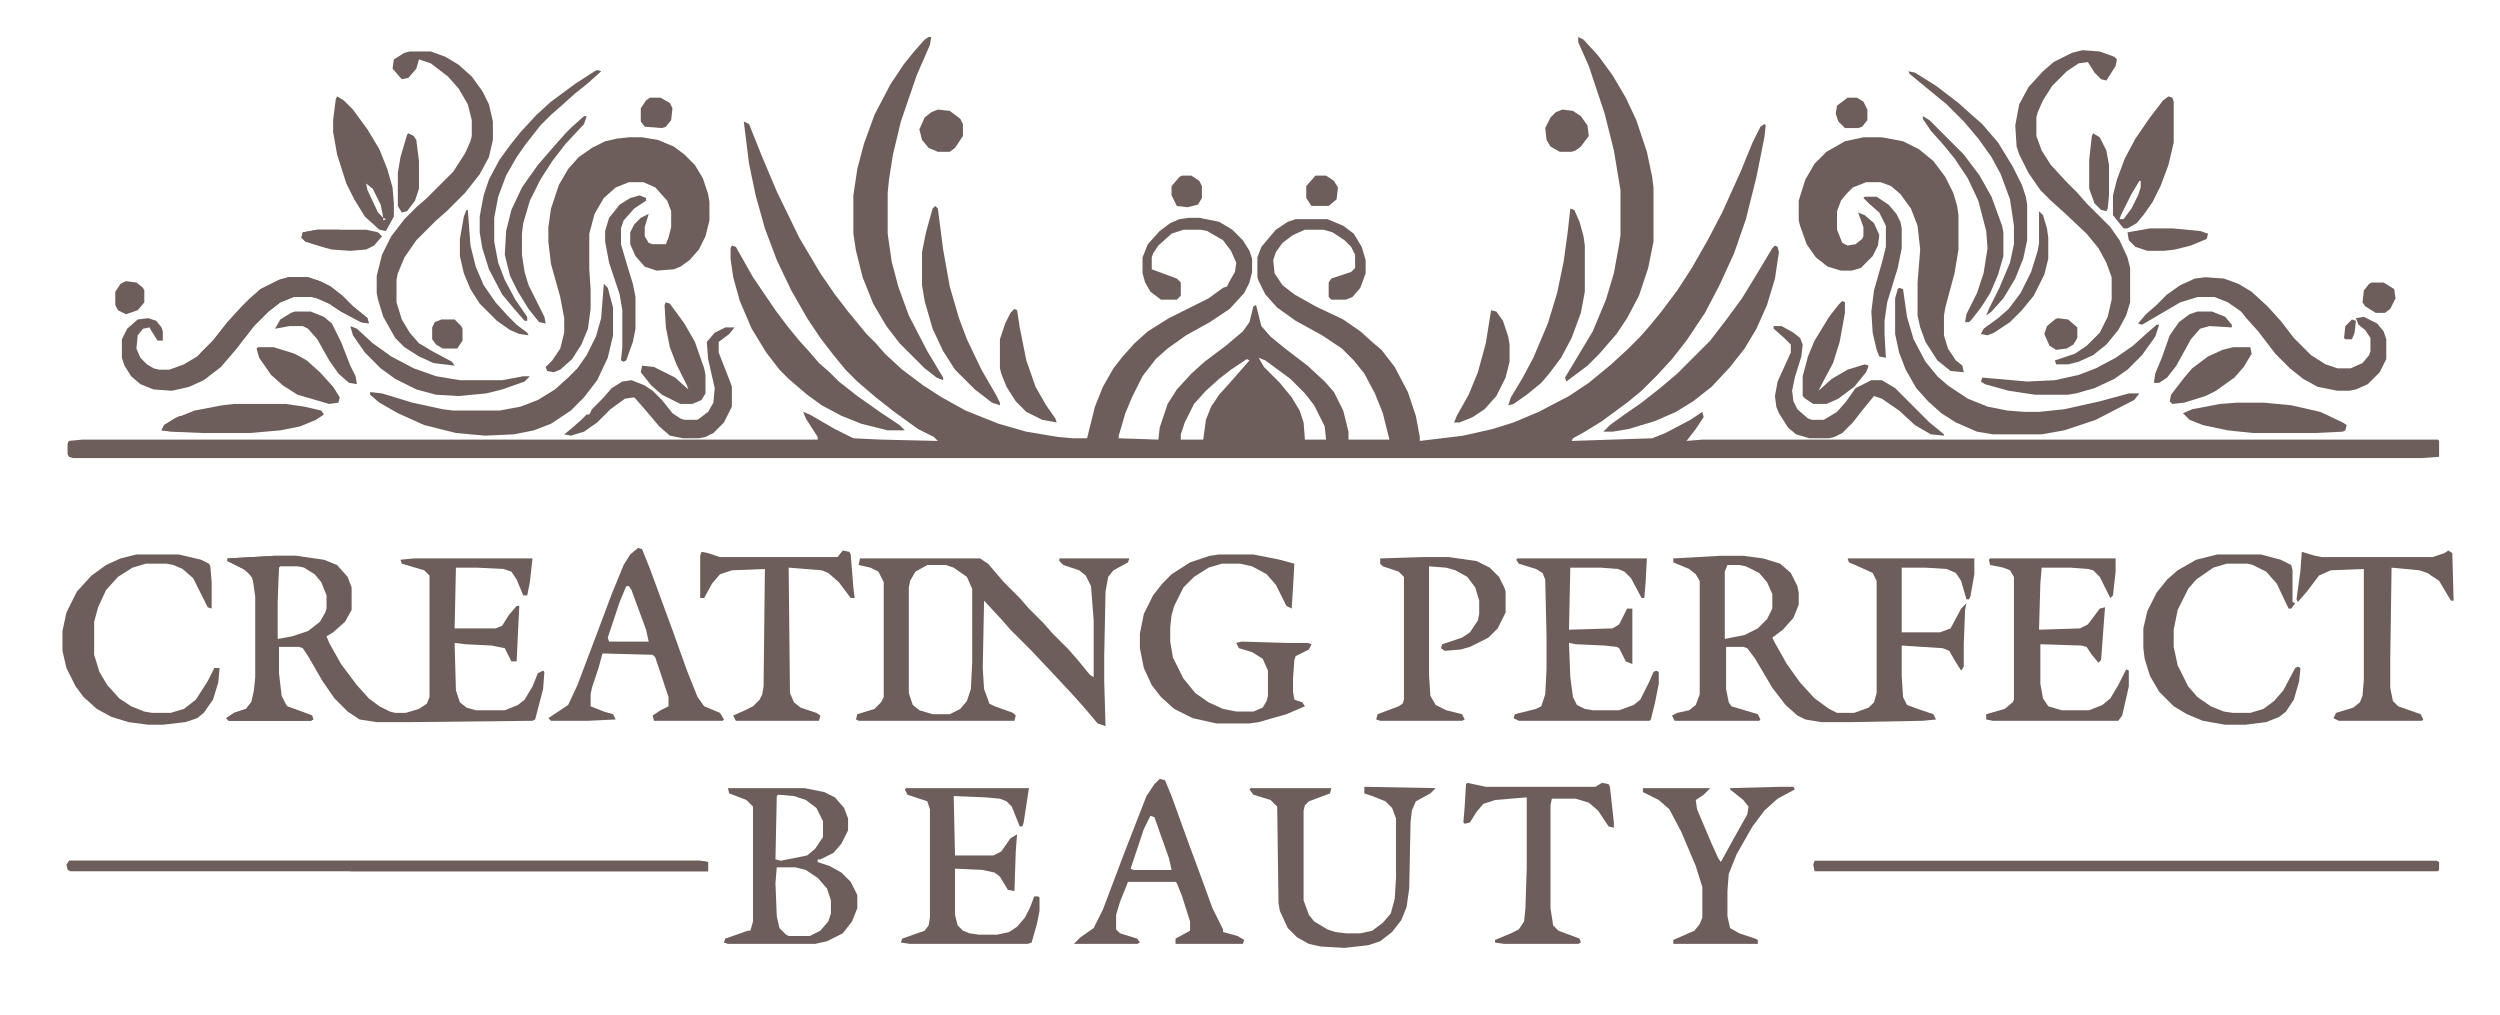 <?xml version="1.0" encoding="UTF-8"?> <svg xmlns="http://www.w3.org/2000/svg" width="404" height="164" viewBox="0 0 404 164" fill="none"><path d="M120.193 19.627L121.046 20.054L123.18 25.387L125.527 30.934L129.154 38.4L132.568 44.16L134.915 47.574L137.049 50.347L140.036 53.974L141.53 55.467L143.023 57.174L145.797 59.734L149.211 62.294L152.198 64.214L156.039 66.347L161.373 68.48L165.854 69.76L170.974 70.614L173.322 70.827H175.669L176.949 65.707L178.229 62.507L179.936 59.52L181.43 57.6L183.35 55.467L185.484 53.547L188.897 51.414L195.299 48.214L197.646 46.507L198.286 46.294L198.712 45.44L199.566 43.947L199.779 42.454L198.926 40.534L197.646 38.827L195.085 37.334L194.018 37.12H191.245L189.324 37.76L187.191 39.68L186.337 40.96L186.124 41.6V43.52L190.178 45.014L190.818 45.654V47.787L190.178 48.427H187.617L185.91 47.147L185.057 45.654L184.63 44.16V41.6L185.484 39.467L187.404 37.334L189.111 36.054L190.604 35.414L192.098 35.2H193.805L197.005 35.84L199.139 37.12L200.846 38.827L201.913 40.534L202.34 41.814V43.947L201.913 45.654L201.059 47.36L198.712 49.92L195.512 52.054L191.671 54.187L188.684 56.32L186.764 58.027L184.63 60.8L182.923 64.214L181.856 66.774L180.789 70.4V70.827L187.191 71.04L187.404 69.12L188.684 65.28L190.178 62.934L192.525 60.374L194.658 58.454L198.072 55.894L200.846 53.547L201.913 52.054L202.553 49.494L202.98 49.28L203.833 52.694L205.327 54.4L207.674 56.32L211.301 59.094L214.075 61.654L215.569 63.36L217.062 66.347L217.916 69.76V71.04H224.53L223.463 66.774L222.183 63.574L220.476 60.374L218.769 58.24L216.849 56.32L213.648 54.187L209.381 51.84L206.394 49.707L204.473 47.574L203.407 45.44L203.193 44.8V41.6L203.833 39.894L206.18 37.12L208.101 35.84L209.381 35.414H214.502L217.062 36.48L218.769 37.76L220.049 39.894L220.689 42.027V44.16L219.836 46.507L218.556 48L217.489 48.427H215.142L214.715 48V45.654L215.142 45.014L218.342 43.947L218.982 43.307V41.174L218.342 39.894L217.276 38.827L215.355 37.547L213.862 37.12H210.874L208.954 37.974L207.247 39.254L206.18 40.747L205.754 42.027L205.967 44.16L207.247 46.08L209.168 47.574L212.581 49.494L217.062 51.627L219.836 53.547L221.97 55.467L223.25 56.534L225.384 59.307L227.517 63.36L228.797 67.2L229.438 70.614V71.254L236.479 70.4L241.173 69.334L244.587 68.267L248.641 66.56L253.548 64L256.749 61.867L260.376 58.88L263.15 56.32L265.07 54.4L266.564 52.694L268.484 50.347L271.045 46.934L273.392 43.307L275.952 38.827L278.299 34.347L281.286 27.734L283.207 23.04L284.487 20.48L285.127 20.054L285.34 20.267L285.127 22.187L283.847 28.587L282.14 35.414L280.219 40.96L277.872 46.08L275.525 50.56L272.538 55.04L270.191 58.027L267.844 60.587L265.284 63.147L262.936 65.067L258.882 68.054L256.109 69.76L254.188 70.827L253.975 71.254L266.99 70.827L269.124 69.974L273.178 67.84L275.099 66.56L275.312 67.414L274.032 69.334L272.538 71.254L275.099 71.04H393.945L394.158 71.254V73.814L391.385 74.027H11.801L11.161 73.814L10.948 73.387V71.68L11.161 71.254L13.295 71.04H132.141V70.614L130.221 67.627L129.794 66.56L130.861 66.987L134.915 69.334L137.902 70.827L142.383 71.04L151.558 71.254L150.918 70.614L148.357 69.334L144.517 66.56L141.53 64.214L138.542 61.654L136.622 59.734L134.702 57.387L132.568 54.614L130.434 51.414L127.874 46.934L125.527 42.027L123.607 36.907L122.113 31.574L121.046 26.454L120.193 19.627ZM203.407 57.814L204.26 59.307L206.82 61.867L208.741 64.214L210.021 66.347L210.661 68.267L210.874 71.04H214.288L214.075 68.907L212.368 65.494L210.874 63.574L208.527 61.227L204.473 58.24L203.407 57.814ZM201.486 58.027L198.926 59.734L197.005 61.227L194.872 63.147L192.951 65.28L191.458 68.267L190.818 70.187V71.04H194.445L194.872 67.84L195.725 65.707L197.005 63.787L198.926 61.654L201.913 58.24L201.486 58.027Z" fill="#6D5E5B"></path><path d="M44.447 89.814H47.861L52.342 90.454L54.475 91.307L56.182 93.227L56.822 94.934V98.56L55.755 100.48L53.835 102.187L52.768 102.827L53.195 103.894L55.115 107.307L57.676 110.72L59.596 112.854L61.303 114.134L63.01 114.987L63.864 115.2H65.57L67.704 114.56L68.984 113.707L69.411 112.64V93.014L68.558 92.16L64.93 91.094L64.717 90.454L66.851 90.24H86.054L85.627 94.08L85.2 96.214H84.56L83.493 93.654L82.64 92.374L81.36 91.947L77.092 91.734H73.678L73.465 101.547H80.079L81.146 101.12L82.213 99.414L83.493 97.92H83.92L83.707 102.187L83.493 106.88H82.64L81.573 104.747L79.439 104.32L75.172 104.107L73.465 103.894L73.678 111.574L74.319 113.494L75.385 114.347L76.879 114.774H81.573L83.707 113.92L84.774 113.067L86.054 110.934L86.907 108.8L87.761 108.374L87.974 108.587L87.761 111.36L86.481 116.267L86.054 116.48L66.424 116.694H60.876L58.102 116.267L56.182 114.987L54.048 112.854L52.128 110.08L49.781 106.027L48.928 104.747L48.288 104.534H45.087V108.8L45.514 112.427L46.367 114.134L48.714 114.987L50.421 115.627L50.635 116.267L50.208 116.48H36.979L36.552 116.054L37.833 115.2L39.753 114.56L40.606 113.494L41.033 111.574L41.246 109.44V96.427L40.82 93.44L39.753 92.16L36.766 90.667V90.24L44.447 89.814ZM45.3 91.307L45.087 91.52L44.874 97.28V103.254L47.221 102.827L49.781 101.974L51.701 100.48L52.555 98.987L52.768 98.347V96.214L51.915 94.08L50.848 92.8L49.141 91.734L47.434 91.307H45.3Z" fill="#6D5E5B"></path><path d="M278.086 89.814H281.713L284.913 90.24L287.687 91.094L289.394 92.587L290.461 94.72L290.674 95.787V97.707L289.821 99.84L288.114 101.76L286.407 103.04L286.834 103.894L288.754 107.307L290.888 110.294L293.235 112.854L295.582 114.56L296.862 115.2H299.636L301.983 114.347L302.836 113.494L303.263 112V93.867L302.623 92.587L300.276 91.52L298.782 90.88L298.569 90.24H319.052V92.8L318.412 96.427L318.199 96.854H317.772L316.919 93.867L316.065 92.587L314.572 91.947L311.158 91.734H307.317V102.187H313.505L315.212 101.547L316.919 98.347L317.772 97.494L317.559 98.56L317.345 104.107V107.734L316.919 108.374L315.852 106.667L314.998 105.174L313.932 104.747L307.317 104.32V109.227L307.53 112.64L308.171 113.92L310.518 114.774L312.438 115.414L312.865 116.267L310.731 116.48L299.209 116.694H294.302L291.741 116.267L290.461 115.627L288.541 113.92L286.407 111.147L283.633 106.454L282.353 104.747L281.713 104.534H278.939V111.36L279.366 113.494L279.793 114.134L284.06 115.414L284.487 116.267L284.273 116.48H270.618L270.191 115.627L271.044 115.2L272.965 114.774L274.032 113.92L274.672 112.214V93.867L274.032 92.8L272.965 91.947L270.404 90.88V90.24L278.086 89.814ZM279.152 91.307L278.726 92.374V103.254L281.926 102.614L284.06 101.547L285.553 100.054L286.407 98.347V96L285.553 94.08L284.273 92.587L282.14 91.52L281.073 91.307H279.152Z" fill="#6D5E5B"></path><path d="M101.63 22.187H103.763L106.324 22.614L108.884 23.68L110.591 24.96L112.298 26.667L113.578 28.8L114.432 31.36L114.645 32.64V35.627L114.005 38.187L112.938 40.32L111.445 42.027L109.951 43.094L108.884 43.52L106.11 43.734L104.19 43.094L102.697 41.387L101.843 39.467V37.547L102.483 36.267L103.55 35.2L104.83 34.56L104.19 36.694V38.187L104.83 39.254L105.47 39.467H107.604L108.031 38.4L108.458 36.694V34.134L107.817 32.427L105.897 30.294L103.977 29.44H101.63L99.496 30.294L97.576 32L96.082 34.56L95.229 37.76V43.52L95.442 46.72V49.92L95.015 53.12L93.948 55.68L92.455 58.027L90.535 59.734L89.468 60.16L88.401 59.947L88.188 59.307L89.254 58.24L90.535 56.32L91.175 53.76V51.414L90.535 48L89.041 42.667L88.614 39.04V36.694L89.041 33.707L90.321 29.867L91.815 27.307L93.522 25.387L95.655 23.894L97.789 22.827L99.709 22.4L101.63 22.187Z" fill="#6D5E5B"></path><path d="M301.129 22.187H304.117L307.53 22.827L310.091 24.107L312.438 26.027L314.358 28.587L315.638 31.147L316.279 33.28L316.492 34.774V40.32L315.852 44.16L314.358 49.707L314.145 50.987V54.187L314.785 56.32L316.065 58.24L317.132 59.094L317.345 60.16L315.212 59.947L313.078 58.24L311.158 55.254L310.304 52.907L309.878 50.987V45.654L310.304 40.32L309.878 36.48L308.811 33.707L307.104 31.36L305.61 30.08L303.903 29.44H301.556L299.422 30.294L298.356 31.36L297.502 32.427L296.862 34.134V37.12L297.715 39.254L298.569 39.68L299.849 39.467L300.916 38.614L301.129 38.187V36.694L300.276 34.347L301.343 34.774L302.836 36.054L303.69 37.974L303.476 39.68L302.623 41.387L300.703 43.307L299.209 43.734H297.502L295.368 43.094L293.448 41.6L291.955 39.467L290.888 36.48L290.674 35.627V32.427L291.741 29.014L293.235 26.454L295.155 24.534L298.142 22.827L301.129 22.187Z" fill="#6D5E5B"></path><path d="M138.969 90.24H158.386L159.666 91.094L162.226 94.081L164.787 96.641L166.28 98.347L168.627 100.694L170.121 102.4L172.682 104.96L174.175 106.667L176.095 109.014L176.736 109.44V100.267L176.309 94.721L175.455 93.014L174.388 92.16L171.828 91.307L171.188 90.667V90.24H182.496L182.283 90.88L179.936 92.16L179.083 93.227L178.656 95.574L178.442 106.027V110.08L178.656 117.334L177.376 116.907L175.029 114.134L173.108 112L170.121 108.8L166.707 105.174L163.293 101.76L161.8 100.054L159.026 97.067L158.813 107.947L159.026 111.36L159.666 113.067L159.879 113.707L160.733 114.134L163.72 115.2L164.147 115.627L163.933 116.48H138.756L138.329 116.267L138.542 115.414L141.316 114.56L142.383 113.494L142.81 112.64V94.081L141.956 92.374L140.676 91.734L138.756 91.307L138.969 90.24ZM149.851 91.307L147.931 92.374L147.077 93.867L146.864 94.934V112L147.504 113.92L148.571 114.774L150.704 115.414H153.478L155.185 114.56L156.252 113.28L156.892 111.36L157.106 107.094V95.147L156.252 93.227L154.118 91.734L152.838 91.307H149.851Z" fill="#6D5E5B"></path><path d="M197.006 89.6H202.553L206.821 90.454L209.168 91.094L208.954 94.934L208.741 98.347L207.888 97.921L206.181 94.507L204.687 92.8L202.34 91.52L200.42 91.094H197.432L195.299 91.734L192.952 93.227L191.245 94.934L189.751 97.921L189.324 99.414L189.111 101.334V103.68L189.538 106.24L191.245 109.654L193.165 112L195.299 113.494L197.646 114.56L199.78 114.987H202.553L204.047 114.347L204.687 113.28L204.9 112.427V108.374L204.047 106.454L202.34 105.387L200.206 104.747L199.78 103.894L200.633 103.68L207.888 103.894H211.301L211.942 104.107L211.515 104.96L209.381 106.027L209.168 106.667L208.954 109.654V111.787L209.168 113.067L210.448 113.494L210.875 114.134L207.888 115.414L203.407 116.694L201.913 116.907H196.579L192.738 116.054L189.751 114.56L187.618 112.64L186.124 110.72L184.844 107.947L184.204 104.747V102.4L184.844 99.201L186.337 96.214L187.831 94.294L189.324 92.8L192.312 90.88L195.512 89.814L197.006 89.6Z" fill="#6D5E5B"></path><path d="M150.064 5.974H150.491L150.278 7.254L148.144 12.16L145.584 19.627L144.303 24.96L143.663 29.014L143.45 31.147V37.76L144.09 42.24L145.157 46.294L146.864 50.987L149.851 56.747L152.411 61.014V61.441L151.345 61.014L149.424 59.52L145.37 55.467L143.237 52.694L141.103 49.067L139.396 44.8L138.329 40.534L137.902 37.76V31.574L138.542 27.307L139.609 23.254L141.316 18.56L143.877 13.654L146.01 10.454L147.717 8.32L149.424 6.4L150.064 5.974Z" fill="#6D5E5B"></path><path d="M255.042 5.974L255.895 6.4L258.242 8.96L260.589 12.16L262.723 15.787L264.43 19.414L266.137 24.534L266.991 28.587L267.204 30.294V39.04L266.35 43.307L264.857 47.787L262.937 51.414L261.23 53.974L258.456 57.174L256.535 59.094L253.122 61.654L252.908 61.014L257.389 53.547L259.523 48.427L260.803 44.16L261.656 39.467L261.87 37.974V30.72L260.803 24.32L259.309 18.347L256.749 10.667L255.042 6.827V5.974Z" fill="#6D5E5B"></path><path d="M117.632 127.36H130.008L133.208 128L134.915 128.854L136.409 130.56L137.049 132.267V134.187L135.982 136.32L134.702 137.814L132.568 138.88H132.141V139.307L134.062 139.947L135.982 141.014L137.476 142.507L138.542 144.64V146.774L137.689 148.907L136.195 150.827L133.635 152.107L131.715 152.534H117.632L116.992 152.32L117.206 151.68L120.833 150.4H121.26L121.686 148.907V130.347L120.619 129.28L117.846 128.214L117.632 127.36ZM125.74 128.427L125.527 128.64L125.314 138.88L126.167 139.094L130.434 138.24L131.715 137.174L132.995 135.254V132.694L131.928 130.56L130.221 129.28L128.301 128.64L125.74 128.427ZM125.527 140.16L125.314 142.72L125.527 148.054L125.954 149.974L127.021 151.04L127.447 151.254H130.861L132.568 150.4L133.848 148.907L134.275 147.627V145.494L133.635 143.574L132.141 141.867L130.221 140.587L128.514 140.16H125.527Z" fill="#6D5E5B"></path><path d="M321.613 90.24H341.883V92.374L341.456 96.214L341.029 96.641L339.322 93.227L338.256 92.16L337.402 91.947L334.628 91.734H329.934L329.721 94.294L329.507 101.76L336.122 101.547L337.402 100.907L339.322 98.347L340.176 98.134L339.962 100.907L339.536 106.667L339.109 107.094L338.042 105.814L337.189 104.534L336.335 104.32L329.721 104.107V110.507L330.148 112.854L331.001 114.134L333.135 114.774H337.615L339.749 113.92L341.029 112.854L342.31 110.72L343.59 108.16L344.017 108.374V110.934L342.95 115.627L342.31 116.48H322.04L320.973 116.267V115.414L323.96 114.56L325.24 113.494L325.453 113.067V93.227L324.813 92.16L323.746 91.734L321.613 91.307L321.399 90.454L321.613 90.24Z" fill="#6D5E5B"></path><path d="M245.227 90.24H266.137L265.924 94.294L265.71 96.641H265.284L263.577 93.441L262.51 92.374L261.443 91.947L258.669 91.734H253.762L253.548 101.76L260.59 101.547L261.656 100.907L262.937 98.347H263.79V107.307L262.723 106.88L261.656 104.747L261.23 104.534L259.309 104.32L254.615 104.107L253.548 103.894L253.762 109.44L254.189 112.64L254.829 113.92L256.109 114.56L257.389 114.774H261.656L264.003 113.92L265.07 113.067L266.564 110.08L267.204 108.587L267.631 108.374L268.057 108.587V110.507L267.417 113.707L266.777 116.267L266.564 116.48H245.44L244.587 116.054L244.8 115.414L248.214 114.56L249.068 114.134L249.708 112.214L249.921 108.16V102.827L249.708 93.654L249.281 92.587L248.214 91.947L245.44 91.094L245.014 90.454L245.227 90.24Z" fill="#6D5E5B"></path><path d="M103.123 88.534L103.763 88.747L105.044 91.947L108.884 102.4L111.018 108.374L112.725 112.64L113.792 114.134L116.352 115.2L116.992 116.267L116.779 116.48H105.684L105.47 115.627L106.751 114.774L108.031 114.134V112.64L105.897 106.24L105.47 105.814L97.362 105.6L96.722 107.947L95.655 111.147L95.442 112.214V114.134L97.576 114.987L99.069 115.414L99.496 116.267L95.015 116.48H89.041L88.614 116.054L91.815 113.92L93.308 110.72L96.296 102.827L98.856 96.001L100.776 91.307L101.843 89.6L103.123 88.534ZM101.203 94.721L100.136 97.281L98.216 103.04L98.429 103.68H104.83L104.404 101.76L102.057 95.361L101.63 94.721H101.203Z" fill="#6D5E5B"></path><path d="M220.476 127.147L231.998 127.36L231.145 128.214L228.798 129.494L228.157 130.987L227.944 132.907L227.731 143.574L227.304 146.56L226.451 148.694L224.957 150.614L223.037 152.107L221.116 152.747L217.276 153.174L213.435 152.96L211.515 152.534L209.594 151.467L208.101 149.974L206.821 147.2L206.607 145.92L206.394 130.347L205.327 129.28L202.553 128.427L201.913 127.574L202.126 127.36H215.142L214.929 128.214L211.515 129.494L210.875 130.134L210.661 130.987V145.494L211.515 147.84L212.368 148.907L214.502 150.187L215.782 150.614L217.489 150.827H219.836L221.756 150.4L223.463 149.12L224.744 147.627L225.384 145.28L225.597 141.867V132.267L224.957 130.56L223.89 129.494L221.756 128.64L220.476 128.214V127.147Z" fill="#6D5E5B"></path><path d="M66.21 8.32H69.624L71.971 9.174L74.105 10.454L76.239 12.374L77.945 14.72L79.012 16.854L79.652 19.627V22.614L79.012 25.387L77.519 28.16L75.172 31.147L72.184 34.134L70.478 35.627L67.277 38.827L65.357 41.6L64.29 44.16L64.076 45.227V48.854L64.93 51.627L66.21 53.761L67.704 55.467L69.838 56.747L73.038 58.454L73.465 59.094L70.051 58.667L67.704 57.6L65.357 56.107L63.863 54.614L61.943 51.2L61.089 48.427L60.876 47.361V44.587L61.73 41.174L63.223 38.187L65.357 35.414L67.277 33.494L68.984 32.001L73.251 27.734L75.172 24.747L76.025 22.827L76.239 21.974V19.414L75.598 16.854L74.105 14.294L72.398 12.374L69.624 10.24L67.704 9.6L67.277 11.094L65.997 12.587L64.93 12.8L63.436 11.094L63.65 9.6L65.357 8.534L66.21 8.32Z" fill="#6D5E5B"></path><path d="M146.437 127.36H166.28L165.427 132.907L165.213 133.547H164.787L163.506 130.347L162.653 129.494L161.586 129.067L159.239 128.854L154.118 128.64L154.332 138.24H160.519L161.8 137.6L163.293 135.467L164.36 134.827L164.147 137.6L163.933 144L162.866 143.787L161.586 141.654L160.733 141.014L158.812 140.587L154.332 140.374V147.84L154.758 149.547L155.612 150.4L156.679 150.827L158.172 151.04H161.159L163.08 150.614L164.36 149.76L165.64 148.267L166.494 146.56L167.134 144.854H167.774L167.987 145.067V147.2L167.56 149.334L166.707 152.32L166.067 152.534H147.077L145.583 152.32L145.797 151.68L149.424 150.4L150.064 149.547L150.278 148.267V130.774L149.851 129.494L146.65 128.427L146.224 127.574L146.437 127.36Z" fill="#6D5E5B"></path><path d="M336.549 8.107L339.323 8.32L341.67 9.174L342.096 9.6L341.883 10.667L340.389 13.014L339.536 12.8L338.469 11.734L337.402 10.027L335.909 10.24L333.988 11.52L331.641 13.867L330.148 16.214L329.294 18.134L329.081 18.987V21.974L329.934 24.32L331.428 26.667L333.988 29.44L335.695 31.147L337.189 32.854L341.03 36.694L342.523 38.827L343.803 41.6L344.23 43.307V48.854L343.59 50.987L342.31 53.334L340.389 55.68L338.256 57.387L335.909 58.454L334.202 58.88H332.281L332.068 58.24L335.269 57.174L337.189 55.894L339.323 53.76L340.603 51.2L341.243 48.427V44.8L340.389 42.454L339.109 40.107L337.189 37.76L333.562 34.347L331.428 32.427L329.721 30.72L327.801 27.947L326.307 24.96L325.88 23.68L325.667 20.267L326.307 16.854L327.801 14.08L330.148 11.52L331.855 10.027L334.842 8.534L336.549 8.107Z" fill="#6D5E5B"></path><path d="M229.864 90.027H234.132L238.613 90.667L240.746 91.734L242.24 93.227L243.093 94.934L243.307 95.574V98.987L242.026 101.547L240.533 103.04L237.546 104.534L236.052 104.96L233.492 105.174L232.852 104.747L233.065 104.107L236.265 103.04L237.546 102.187L238.826 100.267L239.039 99.2V97.067L238.399 94.934L237.119 93.227L235.199 92.16L233.705 91.734L230.931 91.52V109.014L231.145 112.427L231.998 113.92L233.705 114.774L236.265 115.414L236.692 116.267L236.265 116.48H223.037L222.396 116.267L222.61 115.414L226.024 114.134L226.664 113.707L226.877 113.067V93.227L226.024 92.374L223.463 91.52L223.037 91.094V90.24L229.864 90.027Z" fill="#6D5E5B"></path><path d="M358.312 89.6H365.354L368.554 90.454L370.261 91.307L370.474 92.16V97.281L370.901 97.494L370.261 98.347H369.834L367.914 94.294L366.207 92.374L364.073 91.307L363.22 91.094H359.806L357.672 91.734L354.899 93.654L353.618 95.147L351.911 98.561L351.271 101.76V104.534L351.911 107.52L353.618 110.934L355.112 112.64L357.246 114.134L359.379 114.987L360.873 115.2H363.647L365.78 114.56L367.487 113.28L368.981 111.574L370.901 107.947L371.328 107.734L371.755 107.947L371.541 110.08L370.688 113.067L369.408 114.987L368.341 115.84L366.207 116.694L362.793 117.12H359.593L355.965 116.48L353.405 115.414L351.271 114.134L348.924 111.787L347.431 109.227L346.577 106.454L346.364 104.747V101.547L347.004 98.774L348.497 95.787L350.204 93.654L351.911 92.16L354.899 90.454L358.312 89.6Z" fill="#6D5E5B"></path><path d="M22.043 89.6H28.871L32.498 90.454L33.778 91.094L33.992 91.52L34.205 94.081V98.347L33.565 98.134L31.218 93.441L29.511 91.947L28.017 91.307L26.95 91.094H23.537L21.403 91.734L19.056 93.227L17.135 95.361L15.855 98.134L15.215 100.48V105.814L16.069 108.587L17.349 110.72L19.269 112.854L21.189 114.134L23.323 114.987L24.603 115.2H27.59L29.724 114.56L31.645 113.067L33.565 110.08L34.632 107.947H35.485L35.272 110.294L34.418 113.067L32.925 115.2L31.858 116.054L29.938 116.694L26.31 117.12H23.963L20.763 116.694L17.989 115.84L15.642 114.56L13.508 112.64L12.228 110.934L10.734 107.947L10.094 105.174V101.974L10.734 98.987L12.441 95.574L14.788 93.014L17.135 91.307L19.483 90.24L22.043 89.6Z" fill="#6D5E5B"></path><path d="M187.404 125.867L188.258 126.08L189.324 128.64L192.098 136.32L194.232 142.08L195.939 146.774L197.646 150.187V150.614L199.993 151.254L201.06 151.894L200.846 152.534H189.965V151.68L192.312 150.4V148.907L191.031 144.854L190.178 142.72L189.965 142.507H182.283L181.003 145.707L180.363 147.84V150.187L181.003 150.827L183.777 151.68L184.204 152.32L183.777 152.534H173.535L174.602 151.467L176.736 149.974L178.229 146.987L181.857 137.387L185.27 128.64L186.551 126.72L187.404 125.867ZM185.911 131.84L184.844 133.974L182.71 140.374L183.137 140.587H189.324L188.898 138.667L186.551 132.054L185.911 131.84Z" fill="#6D5E5B"></path><path d="M395.652 88.96L396.292 89.387L396.506 97.067H396.079L394.159 93.867L392.238 92.587L390.958 92.16L386.477 91.734L386.264 106.667V111.147L386.691 113.28L387.544 114.134L391.171 115.414L391.598 116.267L391.385 116.48H377.943L377.089 116.054L377.516 115.2L380.29 114.347L381.356 113.494L381.783 112.427L381.997 109.867V91.947L376.662 92.16L374.742 93.014L372.822 95.574L371.328 97.281L371.115 96.854L371.755 92.16L371.968 89.174L374.102 89.814L375.169 90.027H393.092L395.012 89.387L395.652 88.96Z" fill="#6D5E5B"></path><path d="M136.195 88.96L137.262 89.174L137.475 89.6L137.902 94.934L138.116 96.641H137.475L135.555 94.081L133.848 92.587L132.781 92.16L127.447 91.734L127.66 112L128.301 113.494L129.367 114.347L131.928 115.2L132.568 115.627L132.355 116.48H118.912L118.486 115.627L120.406 114.774L121.686 114.134L122.753 113.067L123.18 112.214L123.393 110.934L123.606 91.947L118.272 92.16L116.352 92.8L115.072 94.294L113.791 96.641H113.151V89.814L113.365 89.174L114.432 89.387L116.352 90.027H135.342L136.195 88.96Z" fill="#6D5E5B"></path><path d="M11.161 139.094H113.151L114.432 139.307V140.8H11.374L10.948 140.587L10.734 139.734L11.161 139.094Z" fill="#6D5E5B"></path><path d="M293.235 139.094H393.732L394.158 139.307V140.587L393.945 140.8H293.235L293.021 139.734L293.235 139.094Z" fill="#6D5E5B"></path><path d="M287.687 127.147H289.821L290.034 127.574L287.261 129.067L285.127 130.987L283.207 133.547L280.646 138.027L279.366 141.227L279.153 144V148.054L279.579 149.974L281.073 150.827L283.633 151.68L284.06 151.894V152.534H270.405V151.894L273.818 150.4L274.672 149.334L275.099 148.267V143.36L274.032 139.947L271.685 134.4L269.764 130.774L268.057 129.28L265.497 128V127.36H276.379L275.312 128.427L274.032 129.28L274.245 130.774L276.592 136.32L277.659 138.667L278.086 139.307L280.433 135.04L282.353 131.627L282.567 130.347L281.713 129.28L279.579 127.574V127.36L287.687 127.147Z" fill="#6D5E5B"></path><path d="M237.119 126.507L240.106 127.147H257.816L258.883 126.507L259.95 126.72L260.163 127.147L260.803 132.907V133.76L259.95 133.547L258.243 130.987L256.749 129.707L254.615 129.067H250.775L250.561 130.134V146.774L250.988 149.547L251.842 150.4L255.255 151.68L255.469 152.32L255.042 152.534H243.093L241.6 152.32V151.894L244.16 150.827L245.44 150.187L246.294 148.907L246.507 146.774L246.721 140.374V128.854L241.6 129.28L239.68 129.92L238.613 131.2L237.546 132.907L236.692 133.12L236.479 132.907L236.692 130.347L236.906 126.72L237.119 126.507Z" fill="#6D5E5B"></path><path d="M46.58 44.8H49.781L51.701 45.44L53.408 46.294L55.328 47.787L57.035 49.494L59.382 51.414L59.596 52.267L58.316 52.054L55.115 50.347L53.195 49.067L51.274 48.214L50.421 48H47.434L45.3 48.854L43.38 50.347L41.033 52.694L38.259 56.32L35.699 59.307L32.925 61.44L30.578 62.507L27.804 63.147L24.817 62.934L22.683 62.08L21.189 60.8L20.122 59.094L19.696 57.814V54.827L20.549 53.12L22.256 51.627L23.963 51.414L25.243 51.84L26.097 52.907L26.31 53.547V55.04H25.457L24.39 53.334L24.177 52.907L23.11 53.12L22.256 54.187L22.043 56.32L22.683 57.814L23.75 58.88L24.817 59.52L25.67 59.734H27.377L29.724 58.88L31.858 57.6L34.418 55.04L36.765 52.054L39.112 49.494L40.179 48.427L42.099 46.72L45.087 45.227L46.58 44.8Z" fill="#6D5E5B"></path><path d="M286.834 39.68L287.26 39.894L287.474 40.747L286.834 45.014L285.553 49.28L283.846 53.12L281.926 56.32L279.579 59.307L276.592 62.507L273.605 64.854L270.831 66.56L267.417 68.054L263.15 69.334L260.589 69.76H259.096L260.163 68.694L262.51 66.987L265.283 65.067L268.271 62.72L271.044 60.374L276.379 55.04L279.152 51.414L281.499 48.214L283.846 44.374L286.407 40.107L286.834 39.68Z" fill="#6D5E5B"></path><path d="M97.576 45.867L98.216 46.507L99.07 49.707V54.187L98.216 57.814L96.509 61.44L94.375 64.214L92.242 66.347L89.041 68.48L86.267 69.547L83.067 70.187L78.373 70.4L73.679 69.974L68.558 68.694L64.29 66.774L61.303 65.067L59.81 63.787V63.36L61.73 63.574L66.637 65.067L71.545 66.134L73.252 66.347H80.72L84.134 65.707L86.907 64.64L89.681 62.934L91.815 61.014L93.308 59.52L94.802 57.387L96.296 54.4L97.149 51.414L97.576 45.867Z" fill="#6D5E5B"></path><path d="M118.272 39.68L118.913 39.894L121.686 44.8L125.314 50.134L127.234 52.694L129.154 55.04L131.075 57.174L132.355 58.667L134.062 60.16L135.555 61.654L138.543 64L142.17 66.56L145.37 68.694L146.224 69.547H143.45L139.183 68.48L135.982 67.2L132.782 65.494L130.434 63.787L127.447 61.227L125.954 59.734L123.82 56.96L121.473 53.12L119.553 48.64L118.486 44.8L118.059 41.814V40.107L118.272 39.68Z" fill="#6D5E5B"></path><path d="M306.891 46.507L307.531 46.72L308.171 51.2L309.238 54.827L311.158 58.454L313.078 60.8L314.785 62.294L317.986 64.427L321.186 65.707L324.387 66.347L327.161 66.56H329.508L333.562 66.134L339.323 64.854L344.017 63.574H345.724L344.87 64.64L338.683 67.84L333.562 69.547L329.934 70.187H322.04L319.479 69.76L316.065 68.267L313.718 66.774L311.585 64.854L309.664 62.72L307.957 59.734L306.891 56.96L306.25 53.974V48.214L306.677 46.72L306.891 46.507Z" fill="#6D5E5B"></path><path d="M356.392 44.8L359.379 45.014L361.726 45.867L363.86 47.147L366.42 49.494L368.554 51.84L370.688 54.614L373.462 57.387L375.809 58.88L377.729 59.52H379.863L381.783 58.667L382.85 57.387L383.063 56.747V54.614L382.21 53.334L381.143 52.48L380.716 51.414L381.996 51.2L384.13 52.267L385.197 53.547L385.624 54.827V58.027L384.557 60.16L382.636 62.08L380.716 62.934L379.649 63.147H377.729L374.528 62.507L372.181 61.227L370.048 59.52L367.701 57.174L364.927 53.547L363.007 51.414L362.153 50.347L360.019 48.854L357.886 48H355.112L352.338 48.854L346.15 52.48L345.51 52.267L346.79 50.774L348.497 49.28L350.204 47.574L352.338 46.08L354.685 45.014L356.392 44.8Z" fill="#6D5E5B"></path><path d="M151.131 33.28L151.558 33.707L152.411 40.32L153.478 46.294L154.972 51.414L156.252 54.827L158.599 59.734L160.946 63.787L161.586 65.067V65.494L160.306 65.067L157.532 62.934L154.332 59.734L152.411 56.747L150.705 53.12L149.424 48.64L148.998 46.08V40.747L149.638 37.547L150.705 33.707L151.131 33.28Z" fill="#6D5E5B"></path><path d="M54.475 15.574L55.542 16.214L57.035 17.707L59.383 20.907L61.303 24.107L62.583 27.307L63.437 30.294L63.65 32.854V34.987L62.37 37.334L61.303 37.12L58.956 34.987L57.249 32.214L55.969 29.654L54.475 24.96L53.835 21.334V19.414L54.262 16L54.475 15.574ZM59.169 29.654L59.383 30.72L61.09 34.347L61.943 35.2L61.516 33.067L60.236 30.507L59.169 29.654ZM61.943 35.2V35.627L62.37 35.414L61.943 35.2Z" fill="#6D5E5B"></path><path d="M350.418 15.574L351.058 15.787L351.272 16.427V23.04L350.418 26.667L349.138 30.08L347.858 32.64L346.364 34.774L345.297 36.054L343.804 36.907H343.163L341.457 34.774V31.574L342.097 29.014L343.377 25.6L345.084 22.4L347.431 18.987L349.565 16.214L350.418 15.574ZM345.724 29.227L344.444 31.36L342.737 34.774L342.523 35.414H343.163L344.444 33.707L345.511 31.574L345.937 30.294V29.227H345.724Z" fill="#6D5E5B"></path><path d="M253.762 33.707L254.402 33.92L255.255 35.84L255.895 38.187L256.109 39.68V47.147L255.469 50.56L253.975 54.614L252.268 57.814L250.348 60.374L249.068 61.867L246.721 63.787L244.587 65.28L243.733 65.494L244.16 64.214L246.08 61.014L247.787 57.814L250.134 52.267L251.628 47.36L252.695 42.24L253.335 37.547L253.762 33.707Z" fill="#6D5E5B"></path><path d="M286.621 52.694H287.901L289.821 53.76L290.888 54.614L291.315 55.68L291.101 57.6L290.035 61.014L289.608 63.147L289.821 64.854L290.461 66.134L292.168 67.627L292.808 67.84H294.729L296.862 66.56L298.356 64.854L299.849 62.72L302.41 61.44H304.117L306.251 62.72L311.798 68.267L314.145 70.187V70.4L312.012 70.187L309.451 68.694L306.891 66.347L304.117 64.427L302.837 64L300.916 66.347L299.423 68.267L297.716 69.974L296.436 70.614L295.582 70.827H292.382L290.248 70.187L288.968 69.12L287.474 66.774L287.047 65.707L286.834 64L287.261 61.654L289.394 56.96V55.68L288.328 54.614L286.621 53.12V52.694Z" fill="#6D5E5B"></path><path d="M117.206 52.907H118.699L117.846 53.974L116.139 55.254V56.96L118.059 61.867L118.273 62.507V65.707L116.992 68.267L115.285 69.974L114.005 70.614L112.938 70.827H110.378L108.244 70.4L106.537 68.907L104.19 66.134L102.697 64.427L102.483 64.214L100.99 64.427L98.643 66.134L96.509 68.267L94.375 69.76L92.242 70.4L91.175 70.187L92.242 69.334L93.949 67.84L94.802 66.987H95.229L95.656 66.134L97.362 64.427L98.856 62.72L100.563 61.654L102.057 61.44L104.19 62.294L105.471 63.147L106.964 64.64L108.671 66.774L109.951 67.627L110.591 67.84H112.725L114.432 66.56L115.285 65.067L115.499 62.72L114.432 58.027L114.219 55.254L115.499 53.76L117.206 52.907Z" fill="#6D5E5B"></path><path d="M361.513 65.067H365.78L370.261 65.494L374.955 66.561L378.582 68.267L379.222 68.694L379.009 69.547L378.582 69.76L374.102 69.974H364.073L360.019 69.547L355.965 68.694L353.831 67.841L352.765 66.774L354.258 66.134L358.739 65.281L361.513 65.067Z" fill="#6D5E5B"></path><path d="M37.833 65.28H46.154L49.141 65.707L51.915 66.347L52.342 66.987L51.061 67.84L48.501 68.907L45.3 69.547L40.393 69.974H32.712L27.591 69.76L26.097 69.547L26.524 68.694L28.231 67.627L31.431 66.347L35.912 65.494L37.833 65.28Z" fill="#6D5E5B"></path><path d="M11.161 139.094H113.151L114.432 139.307V140.8H56.609V140.587L71.758 140.374L76.239 140.16L79.439 139.947L79.866 139.734L74.532 139.52L11.161 139.307V139.094Z" fill="#6D5E5B"></path><path d="M46.58 44.8H49.781L51.701 45.44L53.408 46.294L55.328 47.787L57.035 49.494L59.383 51.414L59.596 52.267L58.316 52.054L55.115 50.347L53.195 49.067L51.275 48.214L50.421 48H47.434L45.3 48.854L43.38 50.347L41.033 52.694L39.539 54.614L39.326 54.187L39.539 53.76L38.046 54.4L36.979 54.614L34.418 56.534L32.925 57.174H32.285L34.418 55.04L36.765 52.054L39.112 49.494L40.179 48.427L42.1 46.72L45.087 45.227L46.58 44.8Z" fill="#6D5E5B"></path><path d="M308.384 11.52L309.451 11.734L312.865 13.867L316.492 16.64L318.626 18.56L320.333 20.054L322.893 23.04L325.24 26.88L326.734 29.867L327.374 31.787L327.587 33.067V38.827L326.947 41.814L325.667 45.014L323.747 48.214L321.827 50.347L320.973 50.987L321.4 49.92L323.107 46.507L324.814 42.454L325.454 39.467V36.48L324.814 32.214L323.32 28.16L321.827 25.387L319.693 22.4L317.346 19.627L314.572 16.854L312.225 14.934L308.598 11.947L308.384 11.52Z" fill="#6D5E5B"></path><path d="M96.509 11.307L97.149 11.52L95.015 13.44L92.882 15.147L90.748 17.067L89.041 18.56L87.334 20.267L84.987 23.254L83.493 25.387L81.786 28.374L80.506 31.787L79.866 35.2V39.04L80.506 42.454L81.573 45.227L83.28 48.427L85.2 51.2V51.84H84.774L83.28 50.134L81.146 47.574L79.013 43.52L77.946 40.107L77.519 37.547V34.987L78.159 31.574L79.013 29.014L80.72 25.814L82.427 23.467L84.133 21.334L86.694 18.56L89.041 16.427L93.095 13.44L96.082 11.52L96.509 11.307Z" fill="#6D5E5B"></path><path d="M107.604 48.854L108.244 49.067L110.591 52.267L112.298 55.254L113.792 59.52L114.005 60.587V63.574L113.365 64.64L111.871 65.28H109.951L106.964 63.787L105.257 62.294L103.55 60.16L103.763 59.094L105.683 59.307L109.097 61.014L111.231 62.934L111.018 62.294L109.311 58.88L108.244 56.107L107.604 52.907L107.39 49.28L107.604 48.854Z" fill="#6D5E5B"></path><path d="M297.716 48.64L298.142 48.854V50.56L297.289 55.254L296.222 58.667L294.515 61.867L293.875 63.147L296.009 61.227L298.569 59.734L301.343 58.88L301.983 59.094L301.556 60.16L299.636 62.507L297.075 64.427L295.155 65.28H293.021L291.741 64.427L291.314 64V60.8L292.168 57.6L293.235 55.04L295.582 51.2L297.075 49.28L297.716 48.64Z" fill="#6D5E5B"></path><path d="M56.609 52.694L57.676 53.12L60.236 55.467L63.223 57.6L66.851 59.52L70.478 60.8L74.319 61.44H81.146L84.56 60.8H85.627L84.774 61.654L81.146 62.934L78.586 63.574L74.105 64L70.478 63.787L67.277 62.934L63.863 61.227L61.516 59.52L58.956 56.96L57.036 54.187L56.609 52.694Z" fill="#6D5E5B"></path><path d="M94.375 18.774H94.802L94.375 20.054L91.388 23.254L89.254 26.027L87.334 29.014L85.627 32.427L84.56 36.054L84.347 37.76V41.174L84.773 43.947L85.413 46.08L87.974 51.2L88.187 52.267L87.12 52.054L85.413 49.92L83.706 47.147L82.426 44.587L81.573 41.174L81.786 37.334L82.64 33.92L84.347 30.294L86.907 26.667L89.681 23.467L91.388 21.547L92.455 20.48L94.375 18.774Z" fill="#6D5E5B"></path><path d="M310.731 18.774L311.798 19.414L317.346 24.96L319.906 28.374L321.827 31.787L323.534 36.48L323.747 37.547V41.387L322.893 44.374L321.613 47.36L320.12 49.707L318.626 51.627L318.199 52.054H317.559L317.773 50.774L319.48 47.36L320.546 44.16L321.187 40.107L320.973 37.334L319.693 32.427L317.986 28.8L315.852 25.6L313.932 23.254L312.012 21.12L310.731 19.2V18.774Z" fill="#6D5E5B"></path><path d="M240.96 50.134L241.813 50.347L242.88 51.84L243.733 54.401L243.947 55.681V58.454L243.307 61.014L241.813 64.001L239.893 66.134L237.973 67.414L235.839 68.267H234.985L235.412 67.201L237.332 63.787L238.826 60.16L240.106 55.467L240.96 50.134Z" fill="#6D5E5B"></path><path d="M11.161 71.254H33.138L32.711 71.467L32.925 72.107L33.778 72.534L32.925 72.747L33.992 72.96L35.912 73.174L49.781 73.387L51.701 73.6V73.814H11.161L10.948 73.387V71.68L11.161 71.254Z" fill="#6D5E5B"></path><path d="M163.933 49.92L164.36 50.134L164.787 52.907L165.854 58.24L167.347 62.507L169.054 65.494L170.548 67.627L170.761 68.267L168.414 67.84L165.854 66.56L164.147 64.854L162.653 62.507L161.8 60.374L161.586 59.52V54.827L162.44 52.267L163.293 50.56L163.933 49.92Z" fill="#6D5E5B"></path><path d="M348.498 52.48H348.924L348.284 54.401L346.151 57.387L343.804 59.734L341.67 61.227L338.469 62.721L335.482 63.574L334.202 63.787H328.868L324.6 63.147L320.76 62.081L320.12 61.654L320.333 61.014L327.588 61.654L332.068 61.441L335.909 60.587L338.683 59.52L341.883 57.814L344.657 55.894L346.791 53.974L348.498 52.48Z" fill="#6D5E5B"></path><path d="M41.673 56.107H44.233L47.647 57.174L49.568 58.24L51.701 60.16L53.835 62.507L54.902 64.214L54.688 65.067L53.195 65.28L48.074 63.787L45.727 62.294L43.806 60.587L41.886 57.814L41.459 56.32L41.673 56.107Z" fill="#6D5E5B"></path><path d="M360.873 56.107H363.647L363.86 57.174L362.58 59.307L361.086 61.014L358.099 63.147L356.392 64L352.978 65.067L351.058 65.28L350.631 64.854L350.845 63.787L352.978 61.014L354.259 59.52L356.819 57.6L359.166 56.534L360.873 56.107Z" fill="#6D5E5B"></path><path d="M301.343 31.787H303.263L305.183 33.067L306.464 34.56L307.104 35.84L307.317 36.907V40.107L306.677 43.307L304.97 48.854L304.543 51.84V53.974L304.757 57.814L303.69 57.6L303.263 56.534L302.623 53.761L302.41 50.347L302.836 46.934L304.117 42.454L304.757 39.894V36.48L303.69 34.347L301.983 32.854L301.129 32L301.343 31.787Z" fill="#6D5E5B"></path><path d="M103.337 31.574L104.403 32V32.427L102.483 33.707L100.776 35.627L100.349 36.907V39.467L101.416 43.094L102.27 45.867L102.697 48V53.12L102.27 55.254L101.203 58.24L100.776 58.454L100.349 58.24L100.563 56.107V50.134L100.136 47.574L98.429 42.454L97.789 39.04V37.334L98.429 35.2L100.136 33.067L101.843 32L103.337 31.574Z" fill="#6D5E5B"></path><path d="M47.647 50.347H50.208L52.341 51.2L53.622 52.267L55.115 55.254L56.609 59.094L57.462 60.8L57.676 62.081L56.395 61.867L54.688 60.374L53.195 58.24L51.275 54.827L49.781 53.12L48.928 52.694H46.794L44.447 53.12L45.3 51.627L47.007 50.56L47.647 50.347Z" fill="#6D5E5B"></path><path d="M355.112 50.347H357.459L359.593 51.2L360.66 52.48V52.907L357.032 52.694L355.539 53.12L354.045 54.827L351.698 59.094L350.204 61.014L348.924 61.867H348.071L348.284 60.374L349.351 57.814L350.631 54.187L352.125 52.054L353.832 50.774L355.112 50.347Z" fill="#6D5E5B"></path><path d="M151.558 17.707L153.478 17.92L155.185 19.2L155.612 20.054V21.974L154.332 23.894L153.478 24.534H151.558L150.064 23.894L148.998 22.614L148.571 20.907L149.424 18.987L150.491 18.134L151.558 17.707Z" fill="#6D5E5B"></path><path d="M75.385 33.92H75.599L76.025 39.68L76.879 43.094L78.159 46.08L80.079 48.854L82 50.987L83.493 52.48L85.2 53.76L85.413 54.187L83.92 53.974L82.426 53.334L80.293 51.84L77.519 49.067L76.025 46.72L74.959 44.16L74.318 41.387V38.614L74.959 34.987L75.385 33.92Z" fill="#6D5E5B"></path><path d="M252.481 17.707L254.188 17.92L255.468 18.774L256.535 20.267L256.749 21.974L255.468 23.68L254.615 24.32L253.975 24.534H252.055L250.561 23.68L249.921 22.614L249.708 20.694L250.561 18.987L251.414 18.134L252.481 17.707Z" fill="#6D5E5B"></path><path d="M347.43 36.907H351.058L355.539 37.334L356.819 37.76L356.605 38.614L354.045 39.68L351.485 40.32L349.778 40.534H347.004L345.083 39.894L344.017 38.827L343.803 37.547L347.43 36.907Z" fill="#6D5E5B"></path><path d="M329.508 34.134L330.148 34.774L330.788 36.907L331.001 38.4V41.814L330.361 44.374L328.654 47.787L326.734 50.134L324.814 52.054L322.253 53.76L321.186 54.187L320.12 53.974L320.546 53.12L322.893 51.414L324.6 49.92L326.521 47.36L328.228 43.947L329.294 40.534L329.508 39.254V34.134Z" fill="#6D5E5B"></path><path d="M51.275 37.12H59.169L61.09 37.547L61.73 38.187L60.45 39.681L59.169 40.321L56.609 40.534L53.622 40.321L49.355 39.041L48.714 38.401L48.928 37.547L51.275 37.12Z" fill="#6D5E5B"></path><path d="M42.527 112.214L44.447 112.427L45.3 112.64L46.367 114.134L48.714 114.987L50.421 115.627L50.635 116.267L50.208 116.48H36.979L36.552 116.054L37.833 115.2L39.753 114.56L40.606 113.494L41.46 112.64L42.527 112.214Z" fill="#6D5E5B"></path><path d="M65.997 21.547L66.85 21.974L67.277 22.614L67.704 26.027V30.507L67.064 32.427L65.784 34.134L64.93 34.347L64.29 33.28V27.947L64.717 25.387L65.784 21.76L65.997 21.547Z" fill="#6D5E5B"></path><path d="M44.447 89.814H47.861L48.714 90.027L48.928 90.667L48.501 91.52H45.3L45.087 91.734L44.874 93.654L44.66 94.294L44.447 94.507L44.66 95.147L44.02 95.574L41.886 95.36L41.246 94.934L40.606 93.014L39.326 91.947L36.766 90.667V90.24L44.447 89.814Z" fill="#6D5E5B"></path><path d="M338.256 21.547L339.323 22.187L340.39 24.32L340.816 26.667V31.574L340.603 33.707L340.39 34.134L339.536 33.92L338.469 32.854L337.616 30.507V25.814L338.042 21.974L338.256 21.547Z" fill="#6D5E5B"></path><path d="M105.043 15.787H106.75L108.244 16.64L108.671 17.494L108.457 19.414L107.604 20.48L106.964 20.694L104.19 20.48L103.55 19.627V17.494L104.403 16.214L105.043 15.787Z" fill="#6D5E5B"></path><path d="M212.581 28.374H214.288L215.569 29.227L216.209 30.294L215.995 32.214L214.715 33.28H211.941L211.088 32V30.08L212.581 28.374Z" fill="#6D5E5B"></path><path d="M383.277 45.654H385.197L386.904 46.721L387.117 48.214L386.264 49.92L385.41 50.56H383.917L382.21 49.494L381.783 48.854L381.997 46.934L382.85 45.867L383.277 45.654Z" fill="#6D5E5B"></path><path d="M191.031 28.374H192.525L193.805 29.227L194.232 30.08V32L193.592 33.067L191.885 33.494L190.178 33.28L189.324 31.574V30.08L190.604 28.587L191.031 28.374Z" fill="#6D5E5B"></path><path d="M332.495 51.414L334.202 51.627L335.696 52.907V54.614L335.055 55.681L333.989 56.321L332.282 56.534L331.215 55.894L330.361 53.974L330.788 52.694L332.068 51.627L332.495 51.414Z" fill="#6D5E5B"></path><path d="M298.569 15.787H300.063L301.13 16.427L301.77 17.707V19.414L300.916 20.48L300.276 20.694H298.143L297.076 19.627L296.649 18.347L296.862 17.067L298.569 15.787Z" fill="#6D5E5B"></path><path d="M71.332 51.627H73.465L74.532 52.694L74.745 53.12V55.04L73.892 56.32H71.545L70.478 55.68L69.838 54.827V52.907L70.265 52.054L71.332 51.627Z" fill="#6D5E5B"></path><path d="M20.336 45.44L22.043 45.654L23.11 46.507L23.323 46.934V48.854L22.256 50.134L20.336 50.774L19.056 50.134L18.629 49.28V47.147L19.482 45.867L20.336 45.44Z" fill="#6D5E5B"></path><path d="M51.275 37.12H54.902L54.689 37.974L54.475 40.107H52.768L49.355 39.041L48.714 38.401L48.928 37.547L51.275 37.12Z" fill="#6D5E5B"></path><path d="M41.673 97.707L42.313 98.347L42.74 100.267L43.166 101.12L42.74 101.974L42.953 104.534V105.174L43.806 106.027V106.667H42.74V107.094H42.313L42.526 107.734H41.673L41.459 97.92L41.673 97.707Z" fill="#6D5E5B"></path><path d="M29.084 67.2L29.938 67.414L30.364 68.267L30.151 69.334L29.724 69.547H26.097L26.524 68.694L28.231 67.627L29.084 67.2Z" fill="#6D5E5B"></path><path d="M380.076 51.627L380.716 51.84L380.503 53.76L380.076 54.827H379.009L378.796 54.614L379.009 52.694L380.076 51.627Z" fill="#6D5E5B"></path><path d="M41.673 96.001L43.38 97.281V97.707L42.526 97.921L42.1 97.067H41.673V96.001Z" fill="#6D5E5B"></path></svg> 